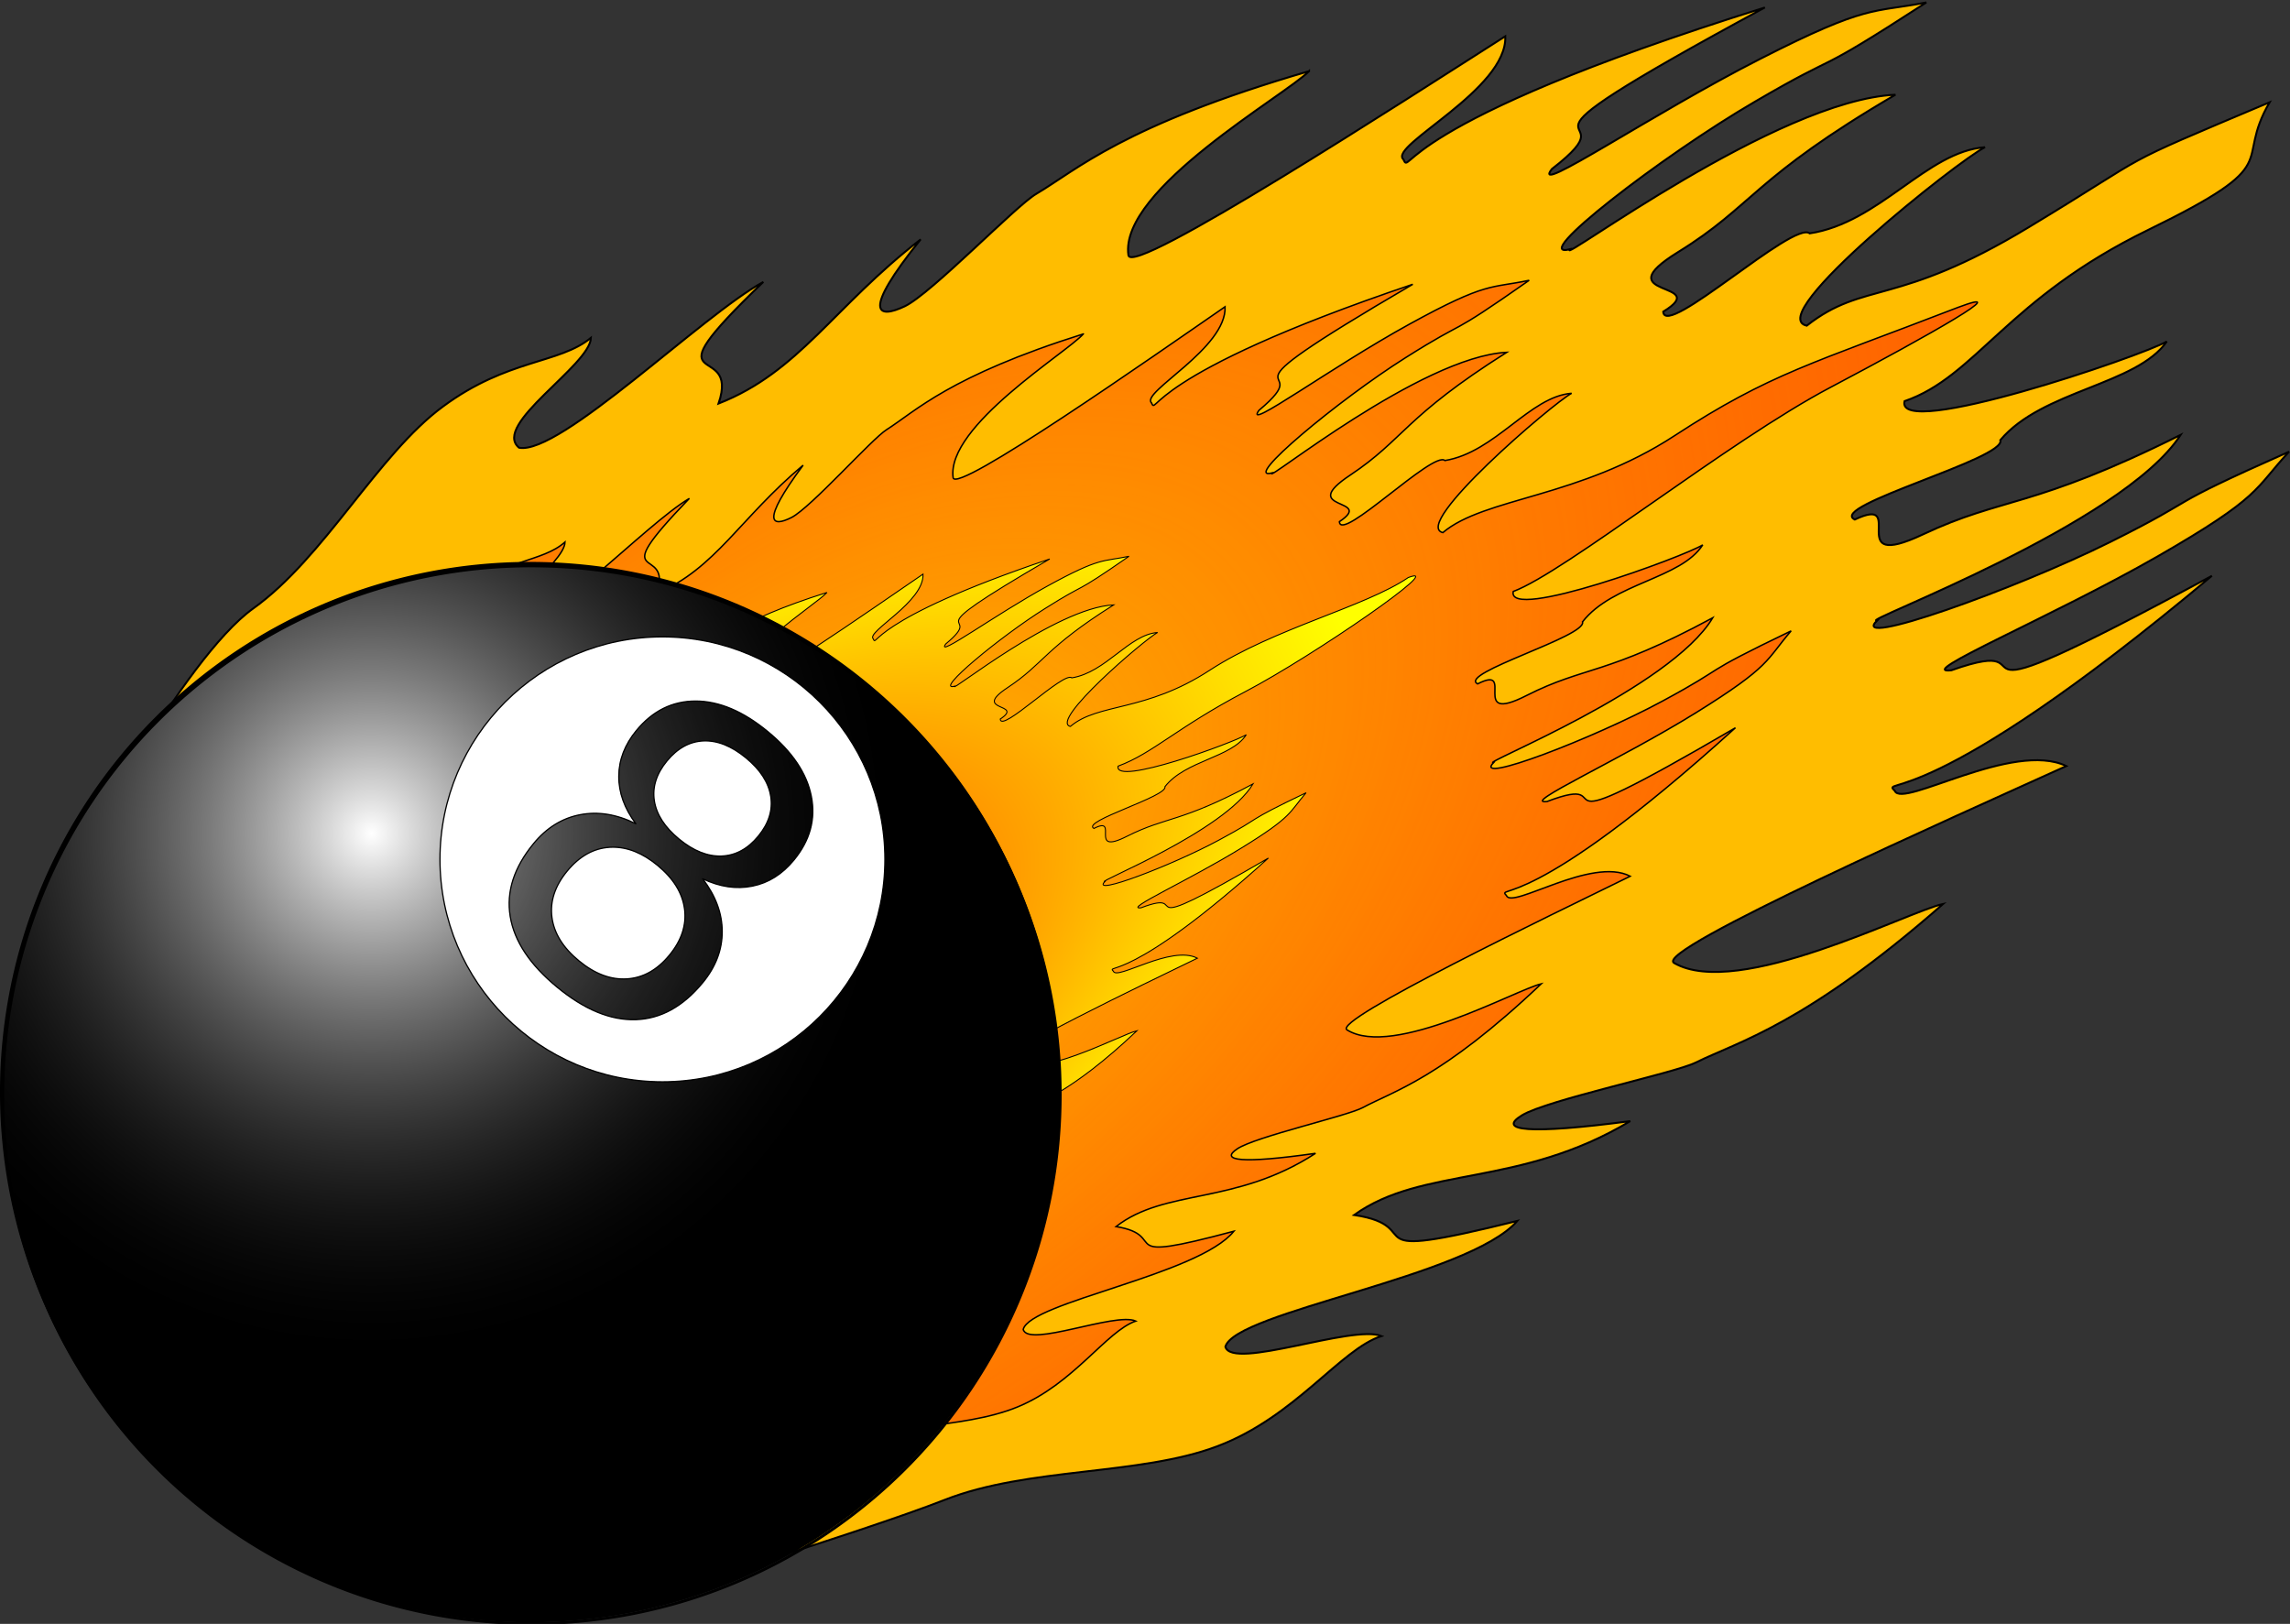 <svg xmlns="http://www.w3.org/2000/svg" viewBox="0 0 777.16 551.13" version="1.0"><rect x="0" y="0" width="777.16" height="551.13" fill="#333333" stroke="none"/><defs><radialGradient id="c" gradientUnits="userSpaceOnUse" cy="328.48" cx="229.15" gradientTransform="matrix(1 0 0 1.082 0 -34.099)" r="173.36"><stop offset="0" stop-color="#fff"/><stop offset="1" stop-opacity="0"/></radialGradient><radialGradient id="b" gradientUnits="userSpaceOnUse" cy="725.01" cx="1338.6" gradientTransform="matrix(.762 -.472 .176 .307 82.265 1025.9)" r="385.24"><stop offset="0" stop-color="red"/><stop offset="1" stop-color="#ff0"/></radialGradient><radialGradient id="a" gradientUnits="userSpaceOnUse" cy="728.06" cx="1495.7" gradientTransform="matrix(2.66 -1.493 .429 1.889 -2941.9 1392.6)" r="385.24"><stop offset="0" stop-color="#ffbd00"/><stop offset=".5" stop-color="red" stop-opacity=".498"/><stop offset="1" stop-color="#ffbd00" stop-opacity="0"/></radialGradient></defs><g fill-rule="evenodd" stroke="#000"><path d="M444.251 24.158c-63.1 18.37-78.9 33.58-92.6 41.65-6.9 4.04-35.5 33.77-44.6 38.14-9.2 4.37-14.9 2.49 5.4-22.71-29.7 22.98-41.1 44.91-68.6 55.73 7.6-22.34-26.1-1.66 15.2-41.28-20.6 11.17-69.1 58.9-82.9 56.26-9.4-7.74 24.1-27.9 24.4-37.3-10.8 8.9-28.2 7.07-50.2 23.31-22.1 16.24-40.3 51.33-64.4 68.54-24 17.2-60.4 87.23-60.4 87.23l134.7 109.57 48.3 142.34s83.8-25.49 112.1-36.63c28.4-11.13 66.1-8.17 92.5-18.18 26.5-10.01 41.8-32.97 55.7-37.39-9.8-3.98-50.7 11.74-53 3.63 3.4-11.93 82.5-23.67 99.1-42.71-59 14.63-29.1 2-55.4-2.01 23.3-16.71 55.9-9.18 93.7-31.85-34.8 4.6-45.3 3.22-36.7-2 8.6-5.23 51.7-14.29 58.9-17.87 14.5-7.17 37.1-12.75 84-53.85-12 2.6-69.7 32.55-91.3 20.05-7.5-4.09 96.2-50.1 133.1-66.84-18.1-8.72-55.7 14.46-58.2 8.43-4.9-4.93 10 8.78 107.6-72.99-103.3 55.87-50 18.46-88.4 32.05-13.1 1.53 34.2-18.17 69.9-38.6 35.6-20.44 32.8-22.82 44.7-35.58-45.5 20.19-27.7 14.16-60.5 30.55-32.9 16.39-89.4 36.41-79.3 26.73-7.2.84 83.1-32.32 103-62.99-50.5 25.19-60.1 20.88-87.5 33.8-27.5 12.93-4.7-13.74-23.1-5.06-9.4-4.57 51.6-20.73 49.4-26.96 14.2-16.92 46.2-18.7 56.5-33.47-8.6 4.99-92.3 33.5-89 20.25 24.3-8.38 34.7-34.74 82.6-58.08 47.9-23.35 28.8-21.95 41.3-43.36-55.3 23.33-36.8 15.28-81.8 42.44-44.9 27.16-55.8 18.09-75.3 33.39-15-3.37 51.5-56.11 60.5-60.57-19.7 1.41-35.8 25.66-59.5 29.24-5.4-4.51-49.2 35.99-49.7 26.57 17.1-10.48-20.4-4.53 5.1-20.26 25.5-15.74 25.4-25.11 73.7-53.37-40.3 1.85-114.6 57.73-110.5 52.46-14.4 3.6 31.3-31.75 62.8-50.09 31.4-18.35 17.3-7.17 58.2-33.69-18.3 3.6-19.5.35-56.3 19.11-36.9 18.75-78.2 46.99-70.8 37.43 31.1-24.01-31 1.05 72.3-54.82-127.3 39.84-119.9 57.56-122.7 51.52-5.1-4.62 35.4-23.68 34.6-41.75-33.6 21.39-127 82-127.9 74.29-3.2-22.42 53.3-54.25 61.3-62.45z" stroke-width=".661" fill="#ffbd00"/><path d="M1438.2 340.72c-45.5 14.33-56.9 26.21-66.8 32.51-5 3.15-25.6 26.35-32.2 29.76-6.7 3.41-10.7 1.94 3.9-17.72-21.4 17.93-29.7 35.04-49.6 43.49 5.5-17.44-18.8-1.3 11-32.22-14.8 8.72-49.9 45.97-59.8 43.91-6.8-6.04 17.4-21.78 17.6-29.11-7.8 6.94-20.4 5.52-36.3 18.19-15.9 12.68-29.1 40.06-46.4 53.49-17.4 13.43-43.7 68.07-43.7 68.07l97.3 85.51 34.9 111.09s60.5-19.9 80.9-28.59c20.5-8.69 47.7-6.38 66.8-14.19s30.2-25.73 40.2-29.18c-7-3.11-36.6 9.16-38.2 2.83 2.4-9.3 59.5-18.46 71.5-33.32-42.6 11.41-21 1.55-40-1.58 16.8-13.03 40.4-7.16 67.7-24.85-25.2 3.59-32.7 2.51-26.5-1.57 6.1-4.07 37.3-11.14 42.5-13.94 10.4-5.6 26.8-9.95 60.6-42.02-8.6 2.03-50.3 25.4-65.9 15.64-5.4-3.19 69.5-39.09 96.1-52.16-13.1-6.8-40.2 11.29-42 6.58-3.5-3.85 7.2 6.85 77.7-56.96-74.6 43.6-36.1 14.41-63.9 25.01-9.4 1.19 24.8-14.17 50.5-30.12s23.7-17.81 32.3-27.77c-32.8 15.76-20 11.05-43.7 23.84s-64.6 28.42-57.3 20.87c-5.2.65 60.1-25.23 74.4-49.16-36.4 19.65-43.3 16.29-63.2 26.38-19.8 10.08-3.3-10.73-16.6-3.95-6.8-3.57 37.2-16.18 35.6-21.05 10.3-13.2 33.4-14.59 40.8-26.12-6.2 3.9-66.6 26.15-64.3 15.81 17.6-6.55 73.1-51.08 107.7-69.3 34.5-18.22 63.3-34.65 43.2-27.1-49.5 19.13-63.6 22.3-96.1 43.49-32.4 21.2-64.6 20.98-78.7 32.93-10.8-2.64 37.2-43.8 43.7-47.28-14.2 1.1-25.9 20.03-43 22.82-3.9-3.52-35.5 28.09-35.8 20.74 12.3-8.18-14.8-3.54 3.7-15.82 18.4-12.27 18.2-19.59 53.1-41.65-29.1 1.45-82.7 45.06-79.7 40.95-10.5 2.81 22.6-24.78 45.3-39.1s12.5-5.59 42-26.29c-13.2 2.82-14.1.28-40.7 14.92-26.6 14.63-56.4 36.67-51 29.21 22.4-18.74-22.4.82 52.2-42.78-92 31.09-86.6 44.92-88.7 40.2-3.6-3.6 25.6-18.48 25-32.58-24.2 16.7-91.7 63.99-92.3 57.98-2.3-17.5 38.5-42.34 44.2-48.74z" stroke-width=".496" fill="url(#a)" transform="translate(-1070.549 -227.382)"/><path d="M1351.2 428.46c-30.8 9.67-38.5 17.67-45.3 21.92-3.3 2.13-17.3 17.77-21.8 20.07-4.4 2.3-7.2 1.31 2.7-11.95-14.5 12.1-20.1 23.64-33.6 29.33 3.8-11.76-12.7-.87 7.5-21.72-10.1 5.88-33.8 31-40.5 29.61-4.6-4.07 11.7-14.69 11.9-19.63-5.3 4.68-13.8 3.72-24.6 12.26-10.8 8.55-19.7 27.02-31.4 36.08-11.8 9.05-29.6 45.9-29.6 45.9l65.9 57.67 23.6 74.92s41-13.42 54.8-19.28c13.9-5.86 32.3-4.31 45.2-9.57 13-5.27 20.5-17.36 27.2-19.68-4.7-2.1-24.7 6.18-25.9 1.91 1.7-6.28 40.4-12.46 48.5-22.48-28.8 7.7-14.3 1.05-27.1-1.06 11.4-8.79 27.3-4.83 45.8-16.76-17 2.42-22.1 1.7-17.9-1.05s25.3-7.52 28.8-9.41c7-3.77 18.1-6.71 41-28.34-5.8 1.37-34.1 17.13-44.6 10.55-3.7-2.15 47-26.36 65.1-35.17-8.9-4.59-27.3 7.61-28.5 4.44-2.4-2.6 4.9 4.62 52.6-38.42-50.5 29.41-24.4 9.72-43.2 16.87-6.4.8 16.7-9.56 34.1-20.32 17.5-10.75 16.1-12.01 21.9-18.72-22.2 10.62-13.5 7.45-29.6 16.08-16 8.62-43.7 19.16-38.7 14.07-3.6.44 40.6-17.02 50.3-33.16-24.7 13.26-29.3 10.99-42.8 17.79-13.4 6.81-2.3-7.23-11.2-2.66-4.6-2.41 25.2-10.91 24.1-14.19 7-8.91 22.6-9.84 27.6-17.62-4.2 2.63-45.1 17.64-43.5 10.66 11.9-4.41 19.8-13.02 43.2-25.3 23.4-12.29 68.9-43.81 55.3-38.72-14.8 10.05-45.4 17.17-67.4 31.47-21.9 14.29-37.8 11.02-47.3 19.08-7.3-1.78 25.2-29.54 29.6-31.89-9.7.75-17.5 13.51-29.1 15.4-2.7-2.38-24.1 18.93-24.3 13.98 8.4-5.52-10-2.39 2.5-10.67s12.4-13.21 36-28.08c-19.7.97-56 30.38-54 27.61-7.1 1.89 15.3-16.71 30.7-26.37 15.3-9.65 8.4-3.77 28.5-17.73-9 1.9-9.6.19-27.6 10.06s-38.2 24.73-34.6 19.7c15.2-12.64-15.2.55 35.3-28.85-62.2 20.97-58.5 30.29-59.9 27.11-2.5-2.43 17.3-12.46 16.9-21.97-16.5 11.26-62.1 43.16-62.5 39.1-1.6-11.8 26-28.55 29.9-32.87z" stroke-width=".335" fill="url(#b)" transform="translate(-1070.549 -227.382)"/></g><path d="M454.29 413.79a172.86 187.14 0 11-345.72 0 172.86 187.14 0 11345.72 0z" transform="matrix(1.038 0 0 .959 -112.179 -26.172)" stroke-linejoin="round" stroke="#000" stroke-linecap="round"/><path d="M454.29 413.79a172.86 187.14 0 11-345.72 0 172.86 187.14 0 11345.72 0z" transform="matrix(1.038 0 0 .959 -111.779 -25.302)" stroke-linejoin="round" stroke="#000" stroke-linecap="round" fill="url(#c)"/><path d="M224.811 216.148c-41.67 0-75.5 33.83-75.5 75.5 0 41.679 33.83 75.503 75.5 75.502 41.67 0 75.5-33.823 75.5-75.502 0-41.67-33.83-75.5-75.5-75.5zm11.35 21.78c7.96.04 16.08 3.49 24.37 10.32 8.33 6.85 13.27 14.17 14.81 21.97 1.55 7.79-.43 15.03-5.93 21.71-3.94 4.79-8.62 7.72-14.07 8.816-5.44 1.096-11.07.272-16.87-2.496 4.41 5.756 6.62 11.729 6.63 17.934 0 6.205-2.2 11.969-6.6 17.312-6.67 8.108-14.26 12.303-22.78 12.563-8.52.259-17.4-3.405-26.62-11-9.23-7.596-14.56-15.592-15.94-24-1.39-8.409 1.26-16.669 7.94-24.779 4.39-5.35 9.67-8.61 15.78-9.78 6.1-1.18 12.4-.16 18.9 3.06-3.87-5.19-5.81-10.57-5.78-16.13.03-5.55 2.03-10.71 5.97-15.5 5.5-6.68 12.23-10.03 20.19-10zm2.59 13.53c-4.71.2-8.84 2.48-12.41 6.82-3.56 4.33-4.99 8.81-4.28 13.47.71 4.65 3.52 9 8.41 13.03 4.86 4 9.66 5.92 14.41 5.75 4.74-.17 8.9-2.42 12.46-6.75 3.57-4.34 4.97-8.84 4.22-13.53-.74-4.69-3.55-9.04-8.4-13.03-4.9-4.03-9.7-5.95-14.41-5.76zm-30.84 36.07c-.34 0-.69.01-1.03.03-5.45.34-10.26 3.05-14.41 8.09-4.15 5.047-5.87 10.276-5.16 15.69.72 5.414 3.78 10.322 9.16 14.75s10.8 6.468 16.28 6.125c5.49-.343 10.29-3.025 14.41-8.031 4.15-5.044 5.87-10.274 5.15-15.688-.71-5.414-3.77-10.356-9.18-14.816-5.05-4.15-10.12-6.19-15.22-6.15z" stroke-linejoin="round" stroke="#000" stroke-linecap="round" stroke-width=".42" fill="#fff"/><path d="M223.015 293.65c-5.381-4.43-10.802-6.482-16.276-6.157-5.43.35-10.218 3.052-14.375 8.102-4.15 5.042-5.88 10.261-5.186 15.664.74 5.427 3.797 10.352 9.179 14.781s10.802 6.482 16.263 6.158c5.506-.364 10.318-3.047 14.435-8.05 4.157-5.05 5.865-10.288 5.125-15.715-.687-5.397-3.752-10.328-9.165-14.783m-7.361-14.14c-3.872-5.194-5.8-10.577-5.787-16.148.045-5.532 2.03-10.697 5.97-15.484 5.504-6.687 12.235-10.019 20.172-10 7.984.056 16.117 3.486 24.417 10.318 8.332 6.857 13.27 14.185 14.814 21.97 1.552 7.793-.43 15.032-5.934 21.719-3.94 4.787-8.643 7.716-14.1 8.793-5.427 1.116-11.049.283-16.852-2.485 4.417 5.759 6.61 11.734 6.592 17.924.021 6.22-2.174 12.004-6.571 17.347-6.673 8.107-14.275 12.276-22.81 12.53-8.5.27-17.366-3.388-26.593-10.982-9.234-7.6-14.544-15.61-15.951-24.034-1.355-8.394 1.29-16.643 7.963-24.75 4.397-5.343 9.658-8.603 15.767-9.778 6.101-1.182 12.41-.16 18.903 3.06m10.572-21.295c-3.572 4.34-4.998 8.825-4.313 13.469.724 4.675 3.54 9.027 8.436 13.056 4.857 3.997 9.645 5.905 14.373 5.716 4.766-.157 8.925-2.393 12.496-6.733 3.565-4.331 4.967-8.85 4.204-13.558-.73-4.668-3.523-9-8.38-12.997-4.895-4.03-9.707-5.956-14.428-5.775-4.689.22-8.823 2.49-12.388 6.822" opacity=".274"/></svg>